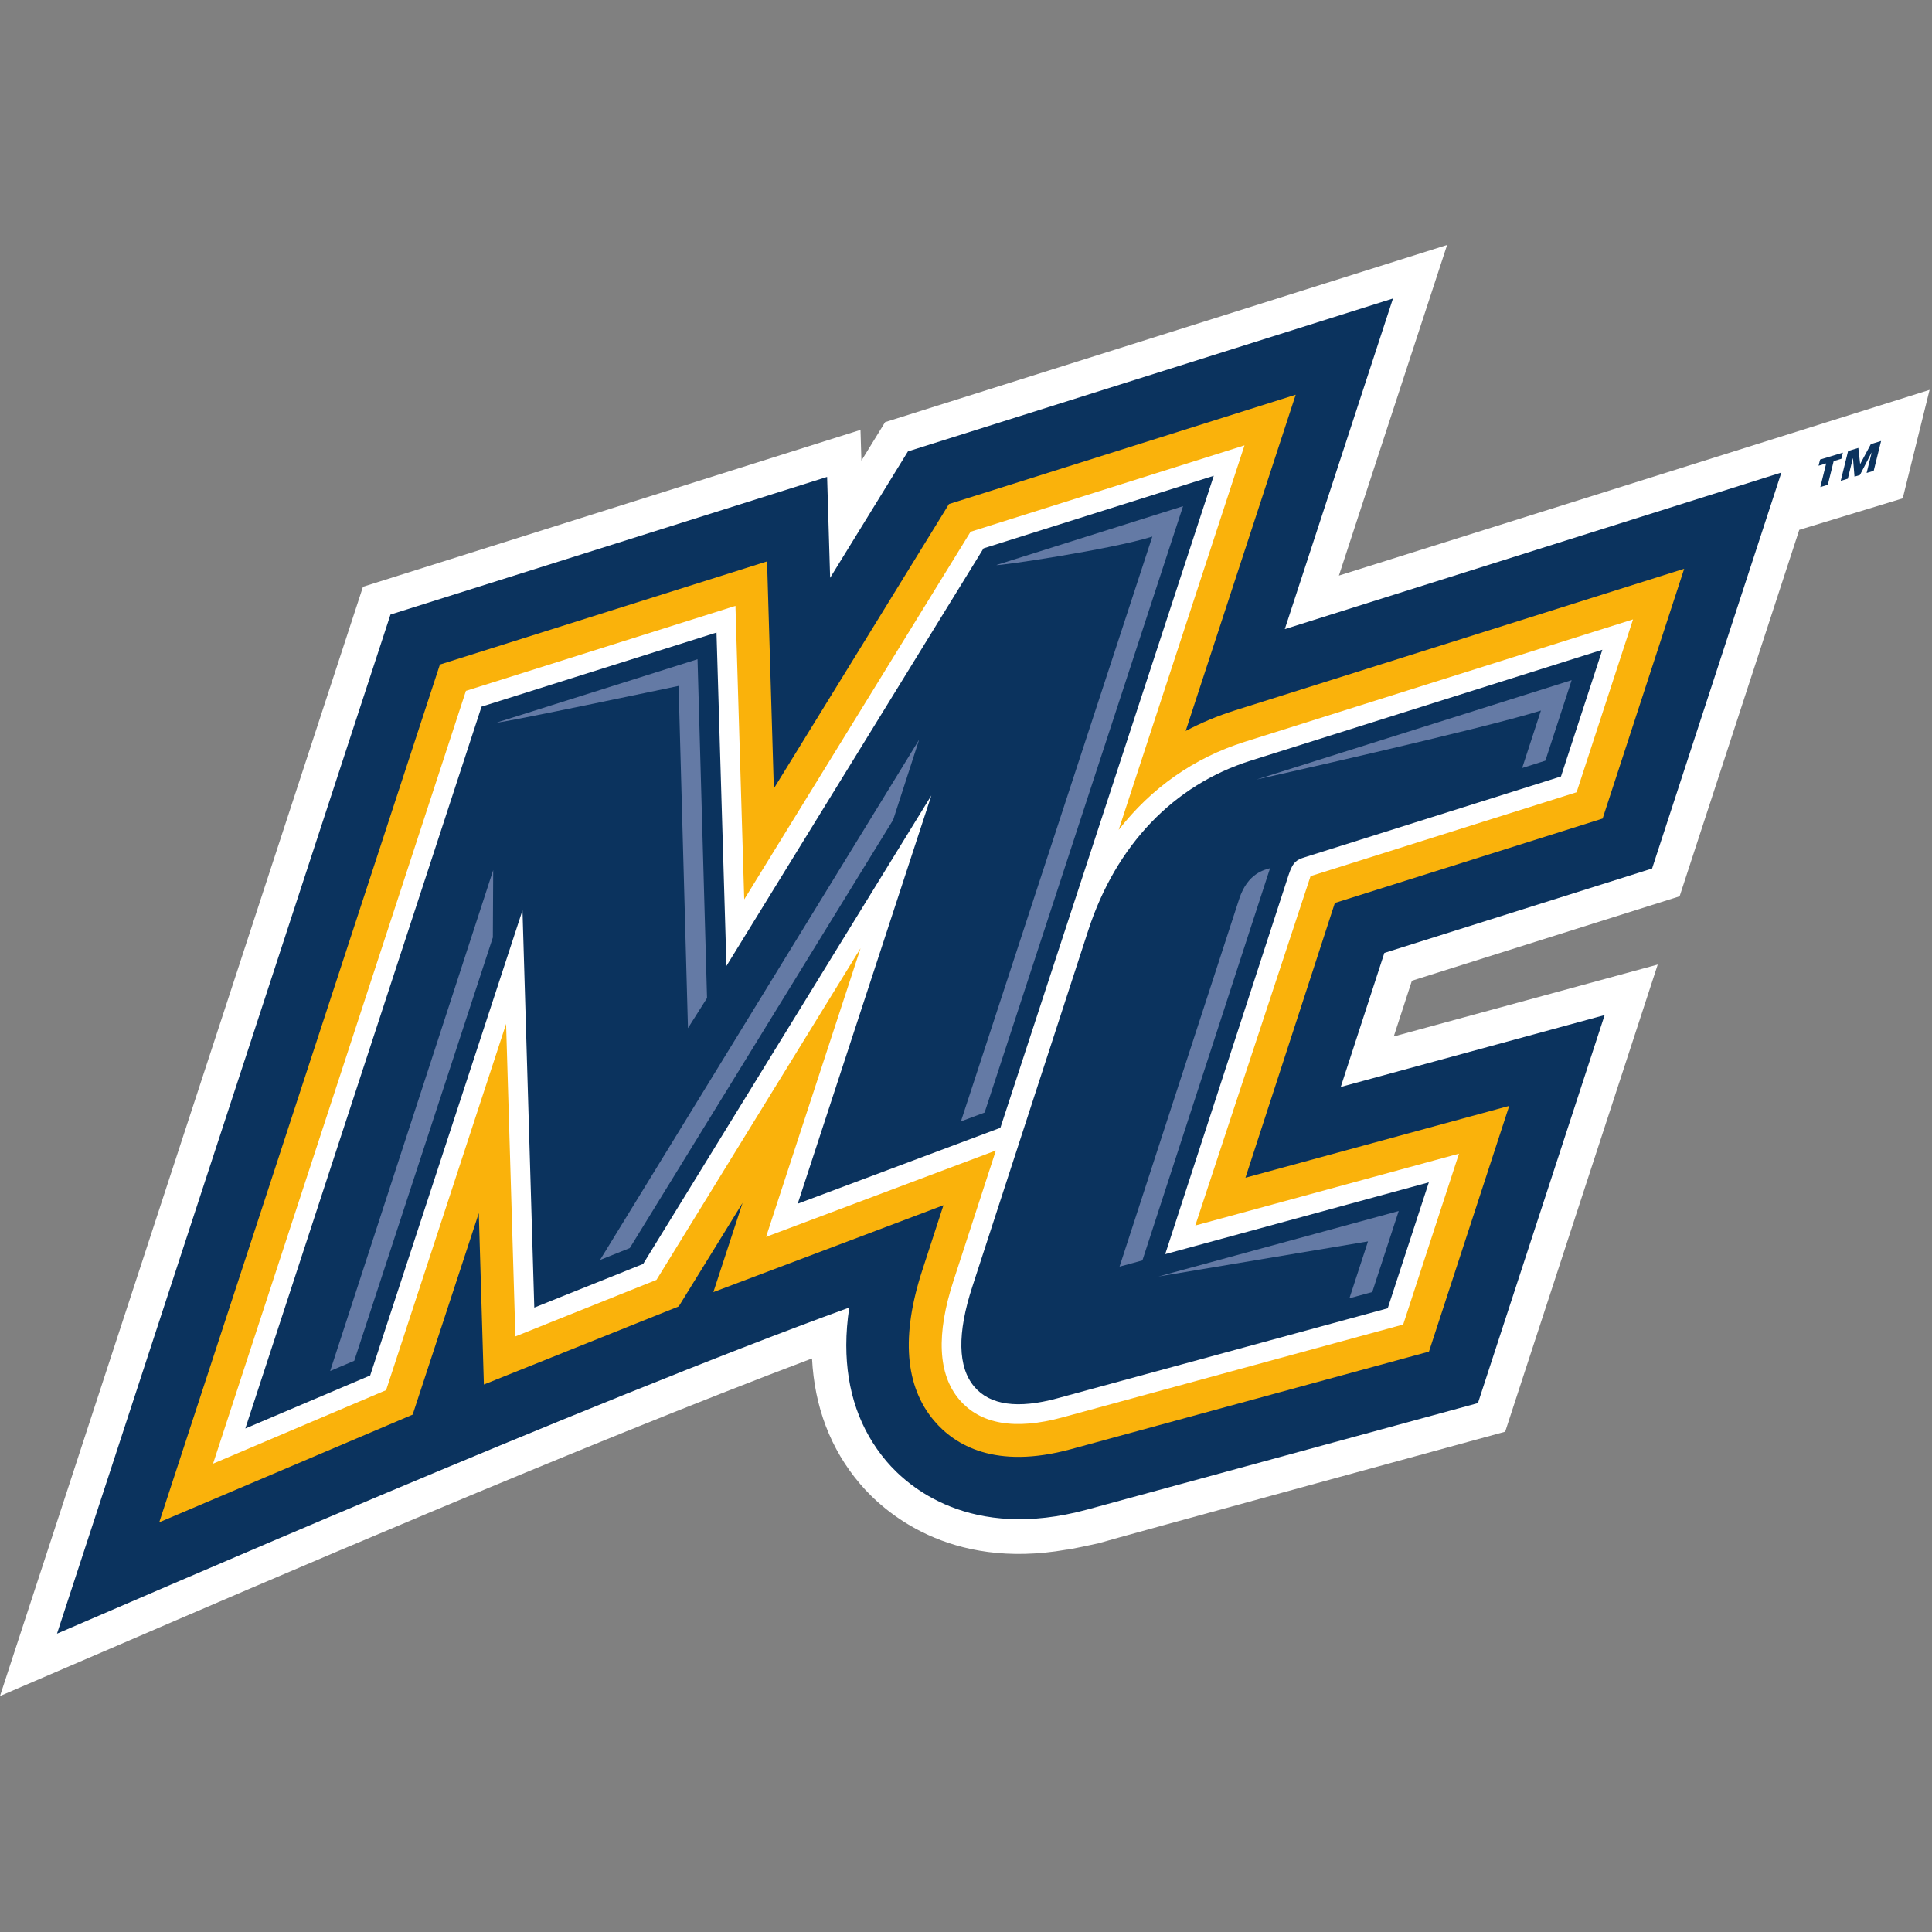 <?xml version="1.0" encoding="UTF-8"?>
<svg width="200px" height="200px" viewBox="0 0 200 200" version="1.1" xmlns="http://www.w3.org/2000/svg" xmlns:xlink="http://www.w3.org/1999/xlink">
    <rect x="0" y="0" width="200" height="200" fill="#808080" stroke="none"/>
    <!-- Generator: Sketch 56.3 (81716) - https://sketch.com -->
    <title>merrimack</title>
    <desc>Created with Sketch.</desc>
    <g id="merrimack" stroke="none" stroke-width="1" fill="none" fill-rule="evenodd">
        <g id="merrimack_BGL" transform="translate(0, -0)">
            <g id="merrimack" transform="translate(0, 25)">
                <g id="g10" transform="translate(99.881, 75.302) scale(-1, 1) rotate(-180) translate(-99.881, -75.302) translate(0, 0.033)" fill-rule="nonzero">
                    <g id="g12">
                        <path d="M199.751,135.212 L138.603,115.988 L149.804,150.213 L91.628,131.872 C91.628,131.872 89.769,128.853 89.173,127.885 C89.131,129.295 89.078,131.068 89.078,131.068 L37.575,114.829 L0,0 L12.159,5.227 C25.769,11.096 60.362,26.012 84.06,34.944 C84.316,29.934 85.97,25.572 89.019,21.977 C91.47,19.084 98.242,13.022 110.414,15.154 C110.44,15.094 113.704,15.808 113.704,15.808 C114.913,16.192 155.816,27.361 155.816,27.361 L171.608,75.722 C171.608,75.722 151.803,70.326 144.282,68.278 C145.214,71.141 145.744,72.768 146.16,74.047 C149.259,75.025 173.873,82.786 173.873,82.786 L186.26,120.722 L196.969,123.984 L199.751,135.212" id="path14" fill="#FFFFFF"></path>
                        <path d="M171.024,85.663 C171.556,87.291 182.438,120.619 184.409,126.654 C179.267,125.032 147.449,115 133.001,110.445 C138.572,127.47 143.355,142.083 144.202,144.671 C137.722,142.629 95.306,129.256 93.99,128.841 C93.317,127.747 85.935,115.757 85.935,115.757 C85.935,115.757 85.675,124.43 85.622,126.203 C81.098,124.777 42.241,112.524 40.422,111.951 C39.783,109.998 7.607,11.668 5.901,6.456 C12.703,9.344 60.608,30.29 87.914,40.214 C87.714,38.869 87.608,37.566 87.608,36.315 C87.608,31.599 89.006,27.559 91.765,24.305 C93.973,21.7 100.423,15.999 112.572,19.309 C112.572,19.309 148.855,29.196 152.996,30.324 C153.534,31.971 164.212,64.671 166.113,70.493 C160.626,68.998 138.794,63.05 138.794,63.05 L143.309,76.924 C143.309,76.924 169.163,85.075 171.024,85.663" id="path16" fill="#0B335E"></path>
                        <path d="M165.903,90.835 L174.347,116.694 L127.823,102.026 C126.042,101.465 124.345,100.752 122.739,99.901 L134.13,134.709 L98.238,123.393 C98.238,123.393 86.737,104.713 80.108,93.944 C79.841,102.849 79.405,117.455 79.405,117.455 L45.539,106.777 L16.485,17.984 L42.719,29.129 L49.565,49.989 L50.091,32.246 L70.262,40.331 L76.87,51.046 L73.847,41.811 L97.667,50.808 C97.667,50.808 96.256,46.47 95.475,44.071 C93.265,37.302 93.677,32.059 96.703,28.49 C98.839,25.971 103.03,23.418 110.869,25.554 L147.926,35.652 L156.234,61.092 C156.234,61.092 136.28,55.656 128.929,53.653 C131.519,61.61 137.563,80.184 138.185,82.096 C140.854,82.938 165.903,90.835 165.903,90.835" id="path18" fill="#FAB20B"></path>
                        <path d="M135.67,84.875 L163.209,93.558 L169.051,111.452 L128.847,98.777 C123.605,97.124 119.168,93.991 115.804,89.662 L128.83,129.466 L100.473,120.525 C100.473,120.525 82.405,91.178 77.042,82.466 C76.779,91.252 76.134,112.852 76.134,112.852 L48.233,104.054 L22.055,24.052 L39.971,31.663 C39.971,31.663 47.883,55.802 52.391,69.578 C52.748,57.601 53.352,37.224 53.352,37.224 L67.959,43.078 C67.959,43.078 80.519,63.48 89.085,77.409 C85.068,65.136 79.305,47.532 79.305,47.532 C79.305,47.532 102.839,56.378 103.092,56.471 C100.721,49.181 98.715,43.017 98.715,43.017 C96.896,37.445 97.093,33.299 99.301,30.693 C101.477,28.127 105.069,27.504 109.974,28.84 L145.258,38.456 L151.034,56.145 L123.737,48.708 L135.67,84.875" id="path20" fill="#FFFFFF"></path>
                        <path d="M129.461,96.827 C121.503,94.318 115.537,88.09 112.666,79.291 C112.664,79.286 100.659,42.385 100.659,42.385 C99.075,37.532 99.143,34.042 100.861,32.016 C102.478,30.109 105.363,29.703 109.437,30.813 L143.657,40.138 L147.914,53.176 C147.914,53.176 121.522,45.985 120.622,45.741 C121.667,48.951 133.406,85.025 133.406,85.025 C133.851,86.388 134.277,86.579 135.054,86.824 L161.592,95.191 L165.875,108.308 L129.461,96.827" id="path22" fill="#0B335E"></path>
                        <path d="M101.814,118.805 C101.814,118.805 81.352,85.57 75.202,75.579 C74.99,82.697 74.991,82.677 74.172,110.089 L49.85,102.421 L25.397,27.693 L38.321,33.183 C38.321,33.183 48.952,65.643 54.088,81.332 C54.504,67.34 55.309,40.21 55.309,40.21 L66.577,44.726 C66.577,44.726 85.706,75.816 96.414,93.227 C91.172,77.213 82.579,50.963 82.579,50.963 L103.56,58.822 L125.649,126.319 L101.814,118.805" id="path24" fill="#0B335E"></path>
                        <path d="M130.077,94.877 C130.077,94.877 153.43,100.097 159.516,102.016 C158.837,99.935 157.575,96.068 157.575,96.068 L159.975,96.825 L162.697,105.162 L130.077,94.877" id="path26" fill="#647AA5"></path>
                        <path d="M103.156,117.084 C103.054,116.92 115.005,118.678 119.289,120.027 C117.348,114.096 99.475,59.486 99.475,59.486 L101.925,60.399 C101.925,60.399 120.296,116.533 122.469,123.173 C117.298,121.544 104.297,117.445 103.156,117.084" id="path28" fill="#647AA5"></path>
                        <path d="M51.057,85.5 L34.178,33.644 C35.346,34.14 36.249,34.523 36.672,34.703 C36.787,35.049 51.019,78.526 51.019,78.526 L51.057,85.5" id="path30" fill="#647AA5"></path>
                        <path d="M70.247,104.565 L71.218,69.138 L73.192,72.256 L72.209,107.328 C72.209,107.328 53.104,101.303 51.466,100.786 C51.403,100.594 70.247,104.565 70.247,104.565" id="path32" fill="#647AA5"></path>
                        <path d="M95.147,99 L62.115,45.139 C62.902,45.455 64.934,46.269 65.195,46.374 C65.346,46.617 92.462,90.703 92.462,90.703 L95.147,99" id="path34" fill="#647AA5"></path>
                        <path d="M119.919,43.429 L141.614,47.062 L139.693,41.176 C139.693,41.176 141.779,41.745 142.056,41.82 C142.461,43.06 143.698,46.854 144.794,50.207 C140.43,49.018 125.74,45.015 119.919,43.429" id="path36" fill="#647AA5"></path>
                        <path d="M118.261,45.094 C118.261,45.094 131.472,85.683 131.477,85.697 C130.952,85.533 129.166,85.222 128.282,82.512 L115.895,44.45 L118.261,45.094" id="path38" fill="#647AA5"></path>
                        <path d="M192.563,127.527 L193.671,129.596 L194.73,129.919 L193.966,126.833 L193.231,126.609 L193.753,128.713 L193.739,128.71 L192.539,126.399 L191.978,126.228 L191.821,128.125 L191.806,128.121 L191.286,126.017 L190.552,125.793 L191.316,128.879 L192.375,129.201 L192.563,127.527 Z M190.618,128.077 L189.822,127.835 L189.216,125.386 L188.44,125.15 L189.047,127.599 L188.257,127.358 L188.415,127.995 L190.776,128.714 L190.618,128.077 L190.618,128.077 Z" id="path40" fill="#0B335E"></path>
                    </g>
                </g>
            </g>
        </g>
    </g>
</svg>
